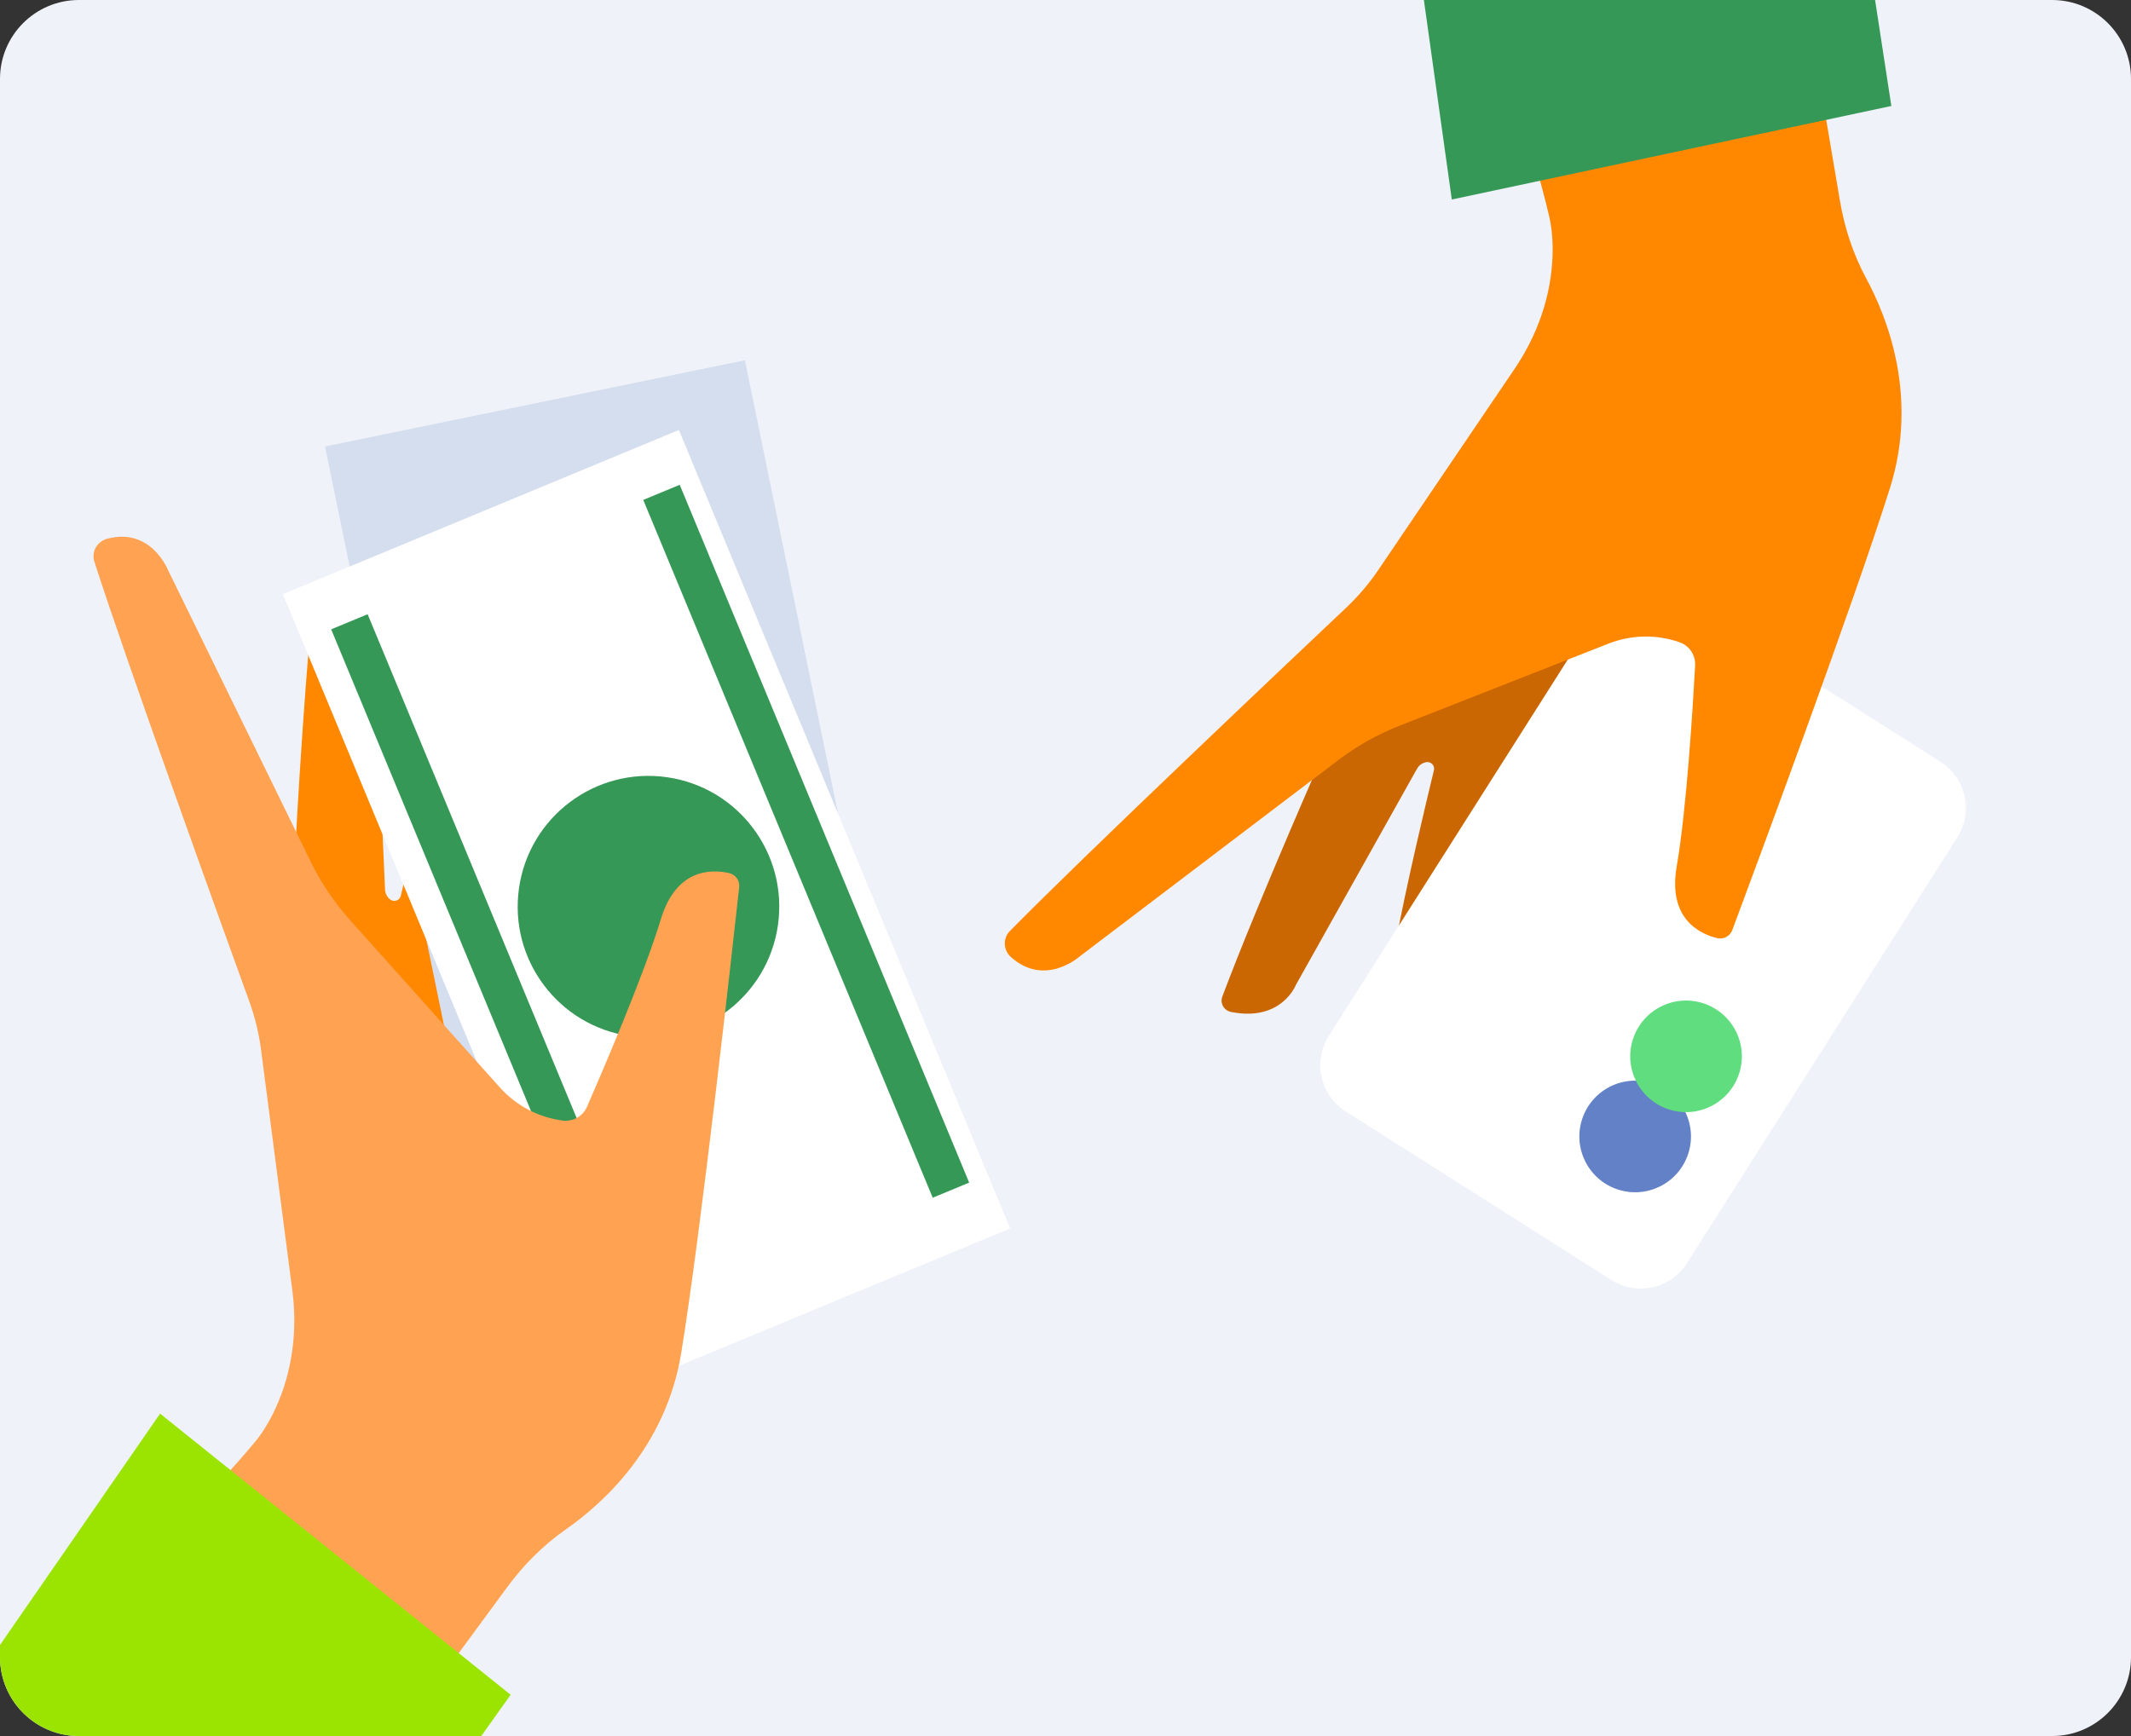 <svg width="270" height="220" viewBox="0 0 270 220" fill="none" xmlns="http://www.w3.org/2000/svg">
<rect x="0" y="0" width="270" height="220" fill="#333333" stroke="none"/>
<g clip-path="url(#clip0_102_1579)">
<path d="M0 10C0 4.477 4.477 0 10 0H260C265.523 0 270 4.477 270 10V210C270 215.523 265.523 220 260 220H10C4.477 220 0 215.523 0 210V10Z" fill="#EFF2F9"/>
<g clip-path="url(#clip1_102_1579)">
<path d="M70.156 141.791L73.038 112.02C73.038 112.02 73.242 107.968 68.647 106.898C67.962 106.74 67.275 107.167 67.079 107.836L61.388 126.561C61.234 127.074 60.595 127.235 60.213 126.868C59.564 126.25 59.236 125.365 59.322 124.478L62.04 96.633C62.04 96.633 62.239 92.611 57.962 90.657C57.336 90.376 56.598 90.736 56.401 91.404C54.241 98.763 51.65 109.778 50.784 113.513C50.647 114.12 49.924 114.37 49.434 113.987C49.043 113.679 48.805 113.221 48.784 112.733L47.392 81.342C47.392 81.342 47.881 76.351 41.604 74.608C40.72 74.36 39.83 74.94 39.731 75.845C38.33 88.929 37.242 110.794 37.242 110.794L62.2 143.677L70.156 141.791Z" fill="#FF8800"/>
<path d="M41.181 56.582L63.224 163.878L116.422 152.949L94.378 45.652L41.181 56.582Z" fill="#D5DEEE"/>
<path d="M95.555 106.553C96.847 97.494 90.549 89.102 81.49 87.81C72.43 86.518 64.038 92.815 62.747 101.875C61.455 110.935 67.752 119.326 76.811 120.618C85.871 121.91 94.263 115.613 95.555 106.553Z" fill="#FF8800"/>
<path d="M35.847 75.299L77.815 176.485L127.984 155.677L86.015 54.491L35.847 75.299Z" fill="white"/>
<path d="M98.567 117.236C99.859 108.176 93.562 99.784 84.502 98.492C75.442 97.201 67.051 103.498 65.759 112.557C64.467 121.617 70.764 130.009 79.824 131.301C88.883 132.592 97.275 126.295 98.567 117.236Z" fill="#359856"/>
<path d="M80.945 167.218L44.27 78.796" stroke="#359856" stroke-width="5" stroke-miterlimit="10"/>
<path d="M120.485 150.826L83.811 62.394" stroke="#359856" stroke-width="5" stroke-miterlimit="10"/>
<path d="M55.687 212.799L64.259 201.143C66.327 198.326 68.815 195.823 71.676 193.826C76.444 190.496 84.364 183.333 86.306 171.488C88.829 156.06 92.847 119.804 93.657 112.424C93.745 111.598 93.207 110.835 92.395 110.648C90.115 110.131 85.68 110.065 83.736 116.474C81.621 123.446 76.459 135.487 74.374 140.261C73.85 141.459 72.597 142.169 71.297 142.004C68.223 141.606 65.395 140.112 63.33 137.807L44.353 116.606C42.358 114.372 40.673 111.879 39.36 109.187L21.27 72.203C21.27 72.203 19.098 66.752 13.525 68.29C12.283 68.638 11.562 69.94 11.953 71.167C15.888 83.456 27.928 116.82 31.597 126.939C32.306 128.909 32.804 130.939 33.073 133.018L37.041 163.564C37.694 168.617 37.058 173.789 34.932 178.425C34.215 179.98 33.342 181.501 32.259 182.791C26.933 189.184 19.857 195.882 19.857 195.882L55.687 212.799Z" fill="#FFA352"/>
<path d="M20.284 179.144L64.699 214.771L25.539 269.794L-15.341 230.631L20.284 179.144Z" fill="#9BE301"/>
</g>
<g clip-path="url(#clip2_102_1579)">
<path d="M211.695 81.071L200.883 108.959C200.883 108.959 199.244 112.67 194.659 111.559C193.976 111.393 193.554 110.702 193.68 110.016L197.016 90.733C197.109 90.205 196.611 89.773 196.104 89.93C195.247 90.19 194.555 90.833 194.234 91.664L184.141 117.758C184.141 117.758 182.511 121.44 177.813 121.262C177.127 121.231 176.629 120.578 176.754 119.892C178.133 112.348 180.772 101.345 181.678 97.619C181.828 97.016 181.295 96.467 180.684 96.588C180.197 96.688 179.779 96.991 179.54 97.417L164.182 124.83C164.182 124.83 162.375 129.508 155.985 128.243C155.084 128.066 154.549 127.148 154.868 126.295C159.499 113.979 168.359 93.959 168.359 93.959L205.437 75.81L211.695 81.071Z" fill="#CA6702"/>
<path d="M213.739 160.071L247.994 106.11C250.043 102.875 249.092 98.587 245.856 96.538L212.194 75.172C208.958 73.123 204.671 74.074 202.621 77.31L168.366 131.271C166.317 134.506 167.269 138.794 170.504 140.843L204.167 162.209C207.402 164.258 211.69 163.306 213.739 160.071Z" fill="white"/>
<path d="M213.878 146.275C212.632 149.975 208.622 151.965 204.922 150.72C201.221 149.474 199.231 145.464 200.477 141.763C201.722 138.063 205.732 136.073 209.433 137.318C213.133 138.564 215.123 142.574 213.878 146.275Z" fill="#6281C7"/>
<path d="M220.324 136.12C219.078 139.821 215.069 141.811 211.368 140.565C207.667 139.32 205.677 135.31 206.923 131.609C208.169 127.909 212.178 125.919 215.879 127.164C219.58 128.41 221.57 132.42 220.324 136.12Z" fill="#60DE7F"/>
<path d="M230.699 11.139L233.114 25.405C233.695 28.851 234.792 32.206 236.449 35.275C239.211 40.394 243.065 50.354 239.473 61.806C234.79 76.722 222.078 110.913 219.483 117.868C219.19 118.645 218.366 119.086 217.557 118.887C215.288 118.324 211.297 116.39 212.442 109.79C213.687 102.612 214.491 89.535 214.776 84.334C214.846 83.028 214.046 81.831 212.811 81.394C209.886 80.367 206.688 80.43 203.807 81.56L177.324 91.965C174.538 93.063 171.912 94.532 169.529 96.347L136.741 121.248C136.741 121.248 132.35 125.14 128.064 121.26C127.111 120.391 127.053 118.904 127.953 117.984C136.993 108.776 162.749 84.389 170.576 77C172.095 75.559 173.453 73.969 174.628 72.234L191.906 46.733C194.762 42.514 196.519 37.608 196.704 32.511C196.763 30.8 196.667 29.048 196.28 27.409C194.397 19.305 191.088 10.14 191.088 10.14L230.699 11.139Z" fill="#FF8800"/>
<path d="M183.944 25.282L239.635 13.43L229.397 -53.325L175.273 -36.724L183.944 25.282Z" fill="#359856"/>
</g>
</g>
<defs>
<clipPath id="clip0_102_1579">
<path d="M0 10C0 4.477 4.477 0 10 0H260C265.523 0 270 4.477 270 10V210C270 215.523 265.523 220 260 220H10C4.477 220 0 215.523 0 210V10Z" fill="white"/>
</clipPath>
<clipPath id="clip1_102_1579">
<rect width="231.62" height="131.31" fill="white" transform="translate(-20 263.301) rotate(-81.885)"/>
</clipPath>
<clipPath id="clip2_102_1579">
<rect width="212.52" height="114.69" fill="white" transform="matrix(-0.319 0.948 0.948 0.319 185.801 -68)"/>
</clipPath>
</defs>
</svg>
